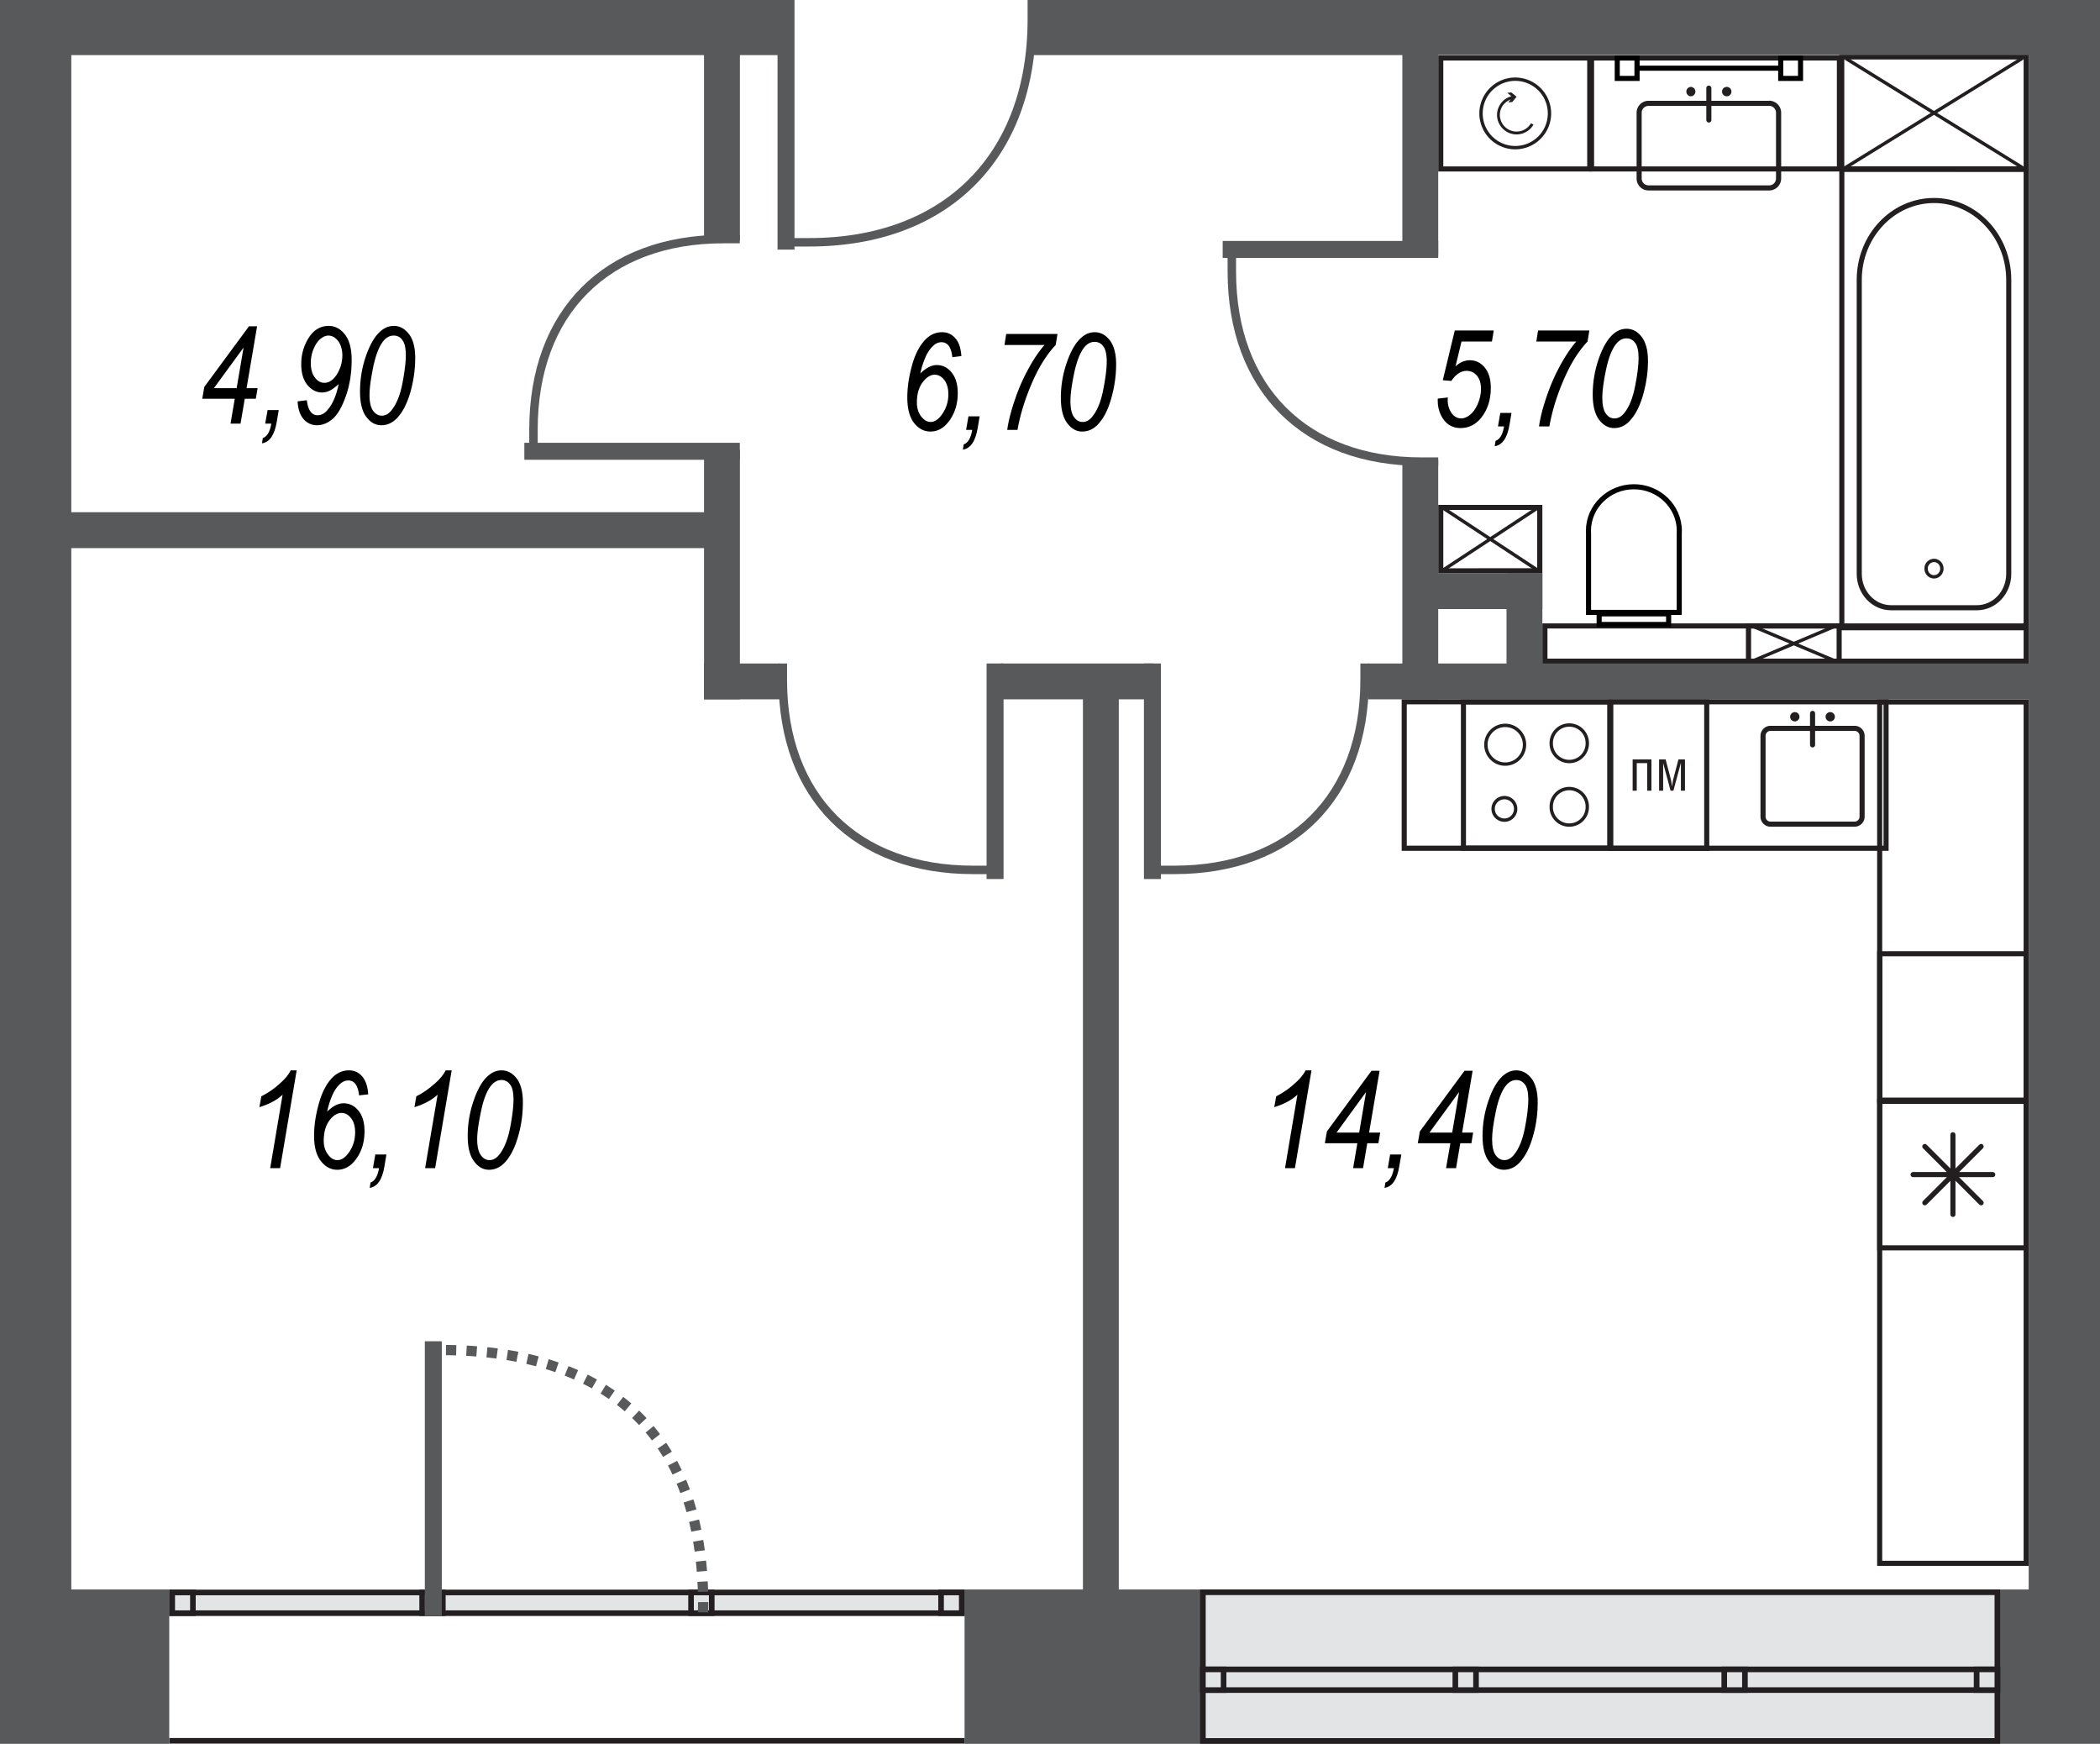 <svg version="1.1" xmlns="http://www.w3.org/2000/svg" xmlns:xlink="http://www.w3.org/1999/xlink" viewBox="384.443 370.708 193.058 160.3" style="background:#E0E0E0"><path fill="none" stroke-width="0" d="M384.443 370.708h193.058v160.3H384.443z"></path><path fill="none" stroke-width="0" d="M400.01 530.477V516.82h-9.012V375.772h179.948v141.049h-2.623v-.008H494.77v.008h-21.653v13.656H400.01z"></path><clipPath id="a"><path fill="none" stroke-width="0" d="M384.443 370.708h193.058v160.3H384.443z"></path></clipPath><g data-name="Layer 1" clip-path="url(#a)"><g data-name="3094029892976"><g data-name="Layer 16"><g data-name="у"><path d="M525.761 417.589v5.35l-8.631.008v-5.358h8.631Zm.476-.468h-9.575v6.294h9.575v-6.294Z" fill="#231f20" stroke-width="0"></path><path fill="none" stroke="#231f20" stroke-linejoin="round" stroke-width=".309" d="m516.987 423.193 8.909-5.858m-8.901 0 8.932 5.873"></path><path d="M530.358 376.272v9.733H517.13v-9.733h13.228Zm.468-.468h-14.164v10.668h14.164v-10.668Z" fill="#231f20" stroke-width="0"></path><path d="M523.74 384.435a3.305 3.305 0 0 1-3.297-3.297 3.306 3.306 0 0 1 3.297-3.305 3.308 3.308 0 0 1 3.305 3.305 3.306 3.306 0 0 1-3.305 3.297Zm0-6.293a2.992 2.992 0 1 0 .008 5.984 2.992 2.992 0 0 0-.008-5.984Z" fill="#231f20" stroke-width="0"></path><path d="M525.19 382.034c-.27.475-.776.769-1.323.769a1.54 1.54 0 0 1-1.538-1.538c0-.642.404-1.181.983-1.403l-.214.262.372-.04.397-.484-.484-.396-.372.04.38.309a1.788 1.788 0 0 0-1.323 1.712c0 .99.808 1.8 1.799 1.8.634 0 1.228-.342 1.553-.897l-.23-.134Zm45.289 4.478v41.666H554v-41.666h16.478Zm.467-.468h-17.413v42.602h17.413v-42.602Z" fill="#231f20" stroke-width="0"></path><path d="M562.244 389.373c3.653 0 6.634 3.17 6.634 7.062v27.02c0 1.592-1.205 2.884-2.695 2.884h-7.886c-1.49 0-2.695-1.292-2.695-2.885v-27.019c0-3.892 2.98-7.062 6.642-7.062Zm0-.468c-3.932 0-7.11 3.369-7.11 7.53v27.02c0 1.854 1.411 3.352 3.163 3.352h7.886c1.751 0 3.162-1.498 3.162-3.353v-27.019c0-4.161-3.178-7.53-7.11-7.53h.009Z" fill="#231f20" stroke-width="0"></path><path d="M562.965 422.979c0-.42-.325-.753-.721-.753a.738.738 0 0 0-.73.753c0 .412.325.753.73.753.396 0 .72-.341.72-.753Z" fill="none" stroke="#231f20" stroke-miterlimit="18.17" stroke-width=".309"></path><path d="M570.479 428.48v2.773h-43.775v-2.774h43.775Zm.467-.469h-44.71v3.71l44.71.008v-3.717Z" fill="#231f20" stroke-width="0"></path><path d="M534.654 415.687c2.171 0 3.939 1.72 3.939 3.82 0 .071-.008.19-.008.222v7.038h-7.87v-7.07s-.008-.119-.008-.19c0-2.1 1.767-3.82 3.939-3.82h.008Zm0-.468c-2.441 0-4.415 1.926-4.415 4.288 0 .08.008.222.008.222v7.506h8.806v-7.498s.008-.15.008-.222c0-2.37-1.974-4.296-4.407-4.296Z" fill="#010101" stroke-width="0"></path><path d="M537.61 427.37v.507h-5.92v-.507h5.92Zm.468-.468h-6.856v1.442h6.856v-1.442Z" fill="#010101" stroke-width="0"></path><path d="M553.311 376.272v9.733h-22.319v-9.733h22.32Zm.476-.468h-23.263v10.668h23.263v-10.668Z" fill="#231f20" stroke-width="0"></path><path d="M547.09 380.44c.348 0 .626.286.626.627v6.047a.63.63 0 0 1-.627.634h-11.088a.636.636 0 0 1-.634-.634v-6.047c0-.341.285-.626.634-.626h11.088Zm0-.467H536a1.1 1.1 0 0 0-1.101 1.102v6.047c0 .602.49 1.094 1.101 1.094h11.088c.603 0 1.102-.492 1.102-1.102v-6.047c0-.603-.5-1.102-1.102-1.102v.008Zm-4.336-.848c0 .238.19.436.436.436a.433.433 0 1 0-.436-.436Zm-3.281 0c0 .238.19.436.428.436a.433.433 0 0 0 0-.864.426.426 0 0 0-.428.428Z" fill="#231f20" stroke-width="0"></path><path fill="none" stroke="#231f20" stroke-linecap="round" stroke-miterlimit="18.17" stroke-width=".468" d="M541.541 378.808v2.932"></path><path d="M549.737 376.272v1.41h-1.356v-1.41h1.356Zm.467-.468h-2.29v2.346h2.29v-2.346Zm-15.503.468v1.41h-1.347v-1.41h1.347Zm.476-.468h-2.29v2.346h2.29v-2.346Z" fill="#010101" stroke-width="0"></path><path fill="none" stroke="#010101" stroke-linecap="round" stroke-linejoin="round" stroke-width=".468" d="M547.985 376.977h-12.808"></path><path d="M553.287 428.48v2.773h-7.862v-2.774h7.862Zm.468-.469h-8.805v3.71l8.805.008v-3.717Z" fill="#231f20" stroke-width="0"></path><path fill="none" stroke="#231f20" stroke-linejoin="round" stroke-width=".309" d="m553.454 431.594-8.195-3.456m8.187 0-8.211 3.472"></path><path d="M570.479 376.176v9.82h-16.486v-9.82h16.486Zm.467-.467h-17.42v10.755l17.42.008V375.71Z" fill="#231f20" stroke-width="0"></path><path fill="none" stroke="#231f20" stroke-linejoin="round" stroke-width=".309" d="m570.344 386.1-16.208-10.019m16.2 0-16.248 10.042"></path></g><g data-name="ухни"><path d="M557.6 435.454v12.99h-43.83v-12.99h43.83Zm.467-.468h-44.765v13.934h44.765v-13.934Z" fill="#231f20" stroke-width="0"></path><path d="M532.197 435.47v12.966h-12.983V435.47h12.983Zm.467-.468h-13.917v13.902h13.917v-13.902Z" fill="#231f20" stroke-width="0"></path><path d="M524.596 439.163c0-.975-.793-1.775-1.775-1.775s-1.776.8-1.776 1.775c0 .983.793 1.784 1.776 1.784s1.775-.801 1.775-1.784Zm-.816 5.897c0-.57-.46-1.03-1.03-1.03s-1.04.46-1.04 1.03c0 .579.469 1.038 1.04 1.038s1.03-.46 1.03-1.038Zm6.586-6.008a1.657 1.657 0 1 0-3.313 0 1.656 1.656 0 1 0 3.313 0Zm0 5.842a1.657 1.657 0 1 0-3.313 0 1.65 1.65 0 0 0 1.656 1.656 1.65 1.65 0 0 0 1.657-1.656Z" fill="none" stroke="#231f20" stroke-miterlimit="18.17" stroke-width=".309"></path><path d="M570.479 435.47v78.711H557.48V435.47h12.999Zm.467-.476h-13.933v79.655h13.933v-79.655Zm-29.833.46v12.998h-8.353v-12.998h8.353Zm.468-.468h-9.29v13.934h9.29v-13.934Z" fill="#231f20" stroke-width="0"></path><path d="M536.263 440.519v2.869h-.389v-2.529h-.959v2.529h-.38v-2.87h1.728zm1.307 0 .492 1.886c.032.135.063.388.095.586h.008c.024-.19.047-.428.087-.586l.492-1.886h.602v2.869h-.373v-2.529h-.008l-.681 2.529h-.262l-.681-2.529v2.529h-.373v-2.87h.603Zm32.909 18.094v12.99h-12.99v-12.99h12.99Zm.467-.467h-13.933v13.925h13.933v-13.925Z" fill="#231f20" stroke-width="0"></path><path d="M570.479 472.182v12.999H557.48v-12.999h12.999Zm.467-.467h-13.933v13.933h13.933v-13.933Z" fill="#231f20" stroke-width="0"></path><path d="M563.98 482.343v-7.323m-3.662 3.661h7.323m-1.07 2.592-5.175-5.175m0 5.175 5.175-5.175" fill="none" stroke="#231f20" stroke-linecap="round" stroke-miterlimit="18.17" stroke-width=".468"></path><path d="M554.944 437.895c.246 0 .452.206.452.46v7.418c0 .254-.206.46-.452.46h-7.736a.453.453 0 0 1-.451-.46v-7.418c0-.254.198-.46.451-.46h7.736Zm0-.468h-7.736c-.507 0-.92.42-.92.928v7.418c0 .515.413.928.92.928h7.736c.507 0 .92-.413.92-.928v-7.418a.922.922 0 0 0-.92-.928Zm-2.671-.832c0 .238.19.428.428.428s.428-.19.428-.428c0-.23-.19-.428-.428-.428s-.428.198-.428.428Zm-3.258 0c0 .238.199.428.428.428.238 0 .428-.19.428-.428 0-.23-.19-.428-.428-.428a.437.437 0 0 0-.428.428Z" fill="#231f20" stroke-width="0"></path><path fill="none" stroke="#231f20" stroke-linecap="round" stroke-miterlimit="18.17" stroke-width=".468" d="M551.076 436.286v2.893"></path></g><g data-name="тены" fill="#58595b" stroke-width="0"><path d="M570.946 370.7h6.587v153.206h-6.587zm-186.535 0h6.587v153.206h-6.587z"></path><path d="M479.173 370.7h122.771v5.072H479.173zm-194.421 0h171.507v5.072H284.752zm238.188 52.699h3.297v10.494h-3.298zm51.303-.103h14.885v3.297h-14.885zm-97.789 8.401h14.005v3.297h-14.005zm-89.316-13.902h63.676v3.297h-63.676zm62.028 13.902h6.966v3.297h-6.966z"></path><path d="M449.166 412.057h3.297v22.937h-3.297zm0-38.821h3.297v19.561h-3.297zM484 432.632h3.297v86.622H484zm29.365-19.64h3.297v22.002h-3.297zm0-39.756h3.297v20.9h-3.297z"></path><path d="M510.195 431.697h62.82v3.297h-62.82zm64.048 0h14.885v3.297h-14.885zm-59.483-8.298h11.477v3.297H514.76zm-191.267-5.604h64.438v3.297h-64.438zm149.625 99.025H589.5v14.188H473.118zm-189.626 0h116.51v14.188h-116.51z"></path></g><g data-name="вери"><g data-name="ходная 2-24"><g data-name="верь-межком-24" fill="none" stroke="#58595b" stroke-miterlimit="18.17"><path d="M456.703 392.98h2.132c12.586 0 20.465-7.887 20.465-20.481v-1.8" stroke-width=".777"></path><path stroke-width="1.561" d="M456.703 370.7v22.953"></path></g></g><g data-name="ходная 2-26"><g data-name="верь-межком-26" fill="none" stroke="#58595b" stroke-miterlimit="18.17"><path d="M475.923 450.672h-2.02c-10.764 0-17.493-6.722-17.493-17.445v-1.53" stroke-width=".777"></path><path stroke-width="1.561" d="M475.923 431.697v19.815"></path></g></g><g data-name="ходная 2-27"><g data-name="верь-межком-27" fill="none" stroke="#58595b" stroke-miterlimit="18.17"><path d="M433.488 412.192v-2.014c0-10.763 6.713-17.492 17.445-17.492h1.522" stroke-width=".777"></path><path stroke-width="1.561" d="M452.455 412.192h-19.807"></path></g></g><g data-name="ходная 2-28"><g data-name="верь-межком-28" fill="none" stroke="#58595b" stroke-miterlimit="18.17"><path d="M490.388 450.672h2.013c10.763 0 17.492-6.722 17.492-17.445v-1.53" stroke-width=".777"></path><path stroke-width="1.561" d="M490.388 431.697v19.815"></path></g></g><g data-name="ходная 2-31"><g data-name="верь-межком-31" fill="none" stroke="#58595b" stroke-miterlimit="18.17"><path d="M497.688 393.637v2.021c0 10.764 6.72 17.485 17.444 17.485h1.53" stroke-width=".777"></path><path stroke-width="1.561" d="M516.662 393.637h-19.815"></path></g></g></g><g data-name="кна"><g stroke-width="0"><path fill="#e3e4e5" d="M495.033 517.074h73.036v13.672h-73.036z"></path><path d="M567.808 517.336v13.149h-72.522v-13.15h72.522Zm.515-.515H494.77V531h73.552v-14.187.008Z" fill="#231f20"></path><path fill="#e3e4e5" d="M495.033 524.168h73.044v1.902h-73.044z"></path><path d="M567.816 524.422v1.387h-72.53v-1.387h72.53Zm.515-.516h-73.56v2.418h73.56v-2.418Z" fill="#231f20"></path><path fill="#e3e4e5" d="M495.033 524.168h1.902v1.902h-1.902z"></path><path d="M496.673 524.422v1.387h-1.387v-1.387h1.387Zm.515-.516h-2.417v2.418h2.417v-2.418Z" fill="#231f20"></path><path fill="#e3e4e5" d="M566.159 524.168h1.91v1.902h-1.91z"></path><path d="M567.808 524.422v1.387h-1.387v-1.387h1.387Zm.515-.516h-2.425v2.418h2.425v-2.418Z" fill="#231f20"></path><path fill="#e3e4e5" d="M518.231 524.168h1.903v1.902h-1.903z"></path><path d="M519.88 524.422v1.387h-1.387v-1.387h1.387Zm.515-.516h-2.417v2.418h2.417v-2.418Z" fill="#231f20"></path><path fill="#e3e4e5" d="M542.952 524.168h1.902v1.902h-1.902z"></path><path d="M544.6 524.422v1.387h-1.386v-1.387h1.387Zm.516-.516h-2.417v2.418h2.417v-2.418Z" fill="#231f20"></path></g><g stroke-width="0"><path fill="#e3e4e5" d="M400.263 517.098h72.6V519h-72.6z"></path><path d="M472.602 517.352v1.387h-72.077v-1.387h72.077Zm.516-.516H400.01v2.418h73.108v-2.418Z" fill="#231f20"></path><path fill="#e3e4e5" d="M470.954 517.098h1.902V519h-1.902z"></path><path d="M472.602 517.352v1.387h-1.387v-1.387h1.387Zm.516-.516H470.7v2.418h2.418v-2.418Z" fill="#231f20"></path><path fill="#e3e4e5" d="M400.271 517.098h1.902V519h-1.902z"></path><path d="M401.92 517.352v1.387h-1.387v-1.387h1.387Zm.515-.516h-2.425v2.418h2.425v-2.418Z" fill="#231f20"></path><path fill="#e3e4e5" d="M447.969 517.098h1.902V519h-1.902z"></path><path d="M449.617 517.352v1.387h-1.387v-1.387h1.387Zm.516-.516h-2.418v2.418h2.418v-2.418Z" fill="#231f20"></path><path fill="#e3e4e5" d="M423.248 517.098h1.902V519h-1.902z"></path><path d="M424.897 517.352v1.387h-1.387v-1.387h1.387Zm.515-.516h-2.417v2.418h2.417v-2.418Z" fill="#231f20"></path></g><g data-name="ходная 2-49"><path fill="none" stroke="#58595b" stroke-miterlimit="18.17" stroke-width="1.561" d="M424.278 519.254v-25.252" data-name="верь-межком-49"></path></g><path fill="none" stroke="#231f20" stroke-miterlimit="18.17" stroke-width=".515" d="M400.01 530.73h73.108"></path><path d="M449.078 518.921c.31-16.09-8.536-24.134-24.039-24.11" fill="none" stroke="#58595b" stroke-dasharray="0 0 .943 .943" stroke-miterlimit="18.17" stroke-width=".943"></path></g></g></g><g data-name="3094046874048" stroke-width="0"><path d="m516.622 407.349.92-.103-.008.285c0 .293.063.579.182.848.127.27.278.468.468.603.182.126.38.19.586.19.254 0 .523-.103.809-.325.277-.214.515-.547.713-.999.198-.444.301-.911.301-1.395 0-.515-.126-.92-.372-1.212s-.563-.444-.943-.444c-.531 0-.999.309-1.411.927l-.785-.063 1.102-4.574h3.582l-.166 1.015h-2.798l-.547 2.275c.412-.373.848-.555 1.316-.555.539 0 .999.222 1.363.666.373.443.563 1.062.563 1.87 0 1.11-.301 2.03-.896 2.766-.507.626-1.141.935-1.902.935-.38 0-.73-.095-1.038-.293s-.555-.5-.753-.903-.293-.848-.293-1.324l.007-.19Z"></path><path data-name="1 183" d="M525.927 409.909c.111-.777.333-1.68.69-2.71a17.49 17.49 0 0 1 1.244-2.87c.476-.88.975-1.625 1.49-2.227h-3.67l.16-1.015h4.715l-.166 1.015c-.777.824-1.443 1.863-2.013 3.115-.73 1.6-1.229 3.17-1.498 4.692h-.952Z"></path><path data-name="2 184" d="m522.155 409.909.214-1.244h1.03l-.182 1.085c-.206 1.213-.658 1.87-1.363 1.974l.079-.491c.388-.135.65-.571.784-1.324h-.562Z"></path><path data-name="3 185" d="M530.865 406.976c0-1.133.183-2.219.547-3.273.365-1.046.8-1.807 1.308-2.259.388-.349.808-.515 1.252-.515.547 0 1.015.246 1.395.745s.579 1.228.579 2.203c0 .96-.127 1.91-.373 2.854-.309 1.188-.745 2.084-1.308 2.67-.412.444-.895.658-1.434.658s-.999-.261-1.387-.776c-.389-.523-.579-1.292-.579-2.307Zm.88.27c0 .666.103 1.157.317 1.466.214.31.483.46.808.46.341 0 .642-.175.912-.515.452-.571.777-1.395.983-2.465.214-1.07.317-1.926.317-2.568 0-.65-.103-1.11-.31-1.387-.205-.286-.475-.428-.808-.428-.356 0-.673.174-.95.515-.39.491-.698 1.284-.928 2.378-.23 1.101-.341 1.95-.341 2.544Z"></path><path d="M469.052 405.042c.261-.261.515-.451.76-.578.254-.127.5-.198.745-.198.547 0 1.007.23 1.372.681.372.46.562 1.086.562 1.895 0 1.038-.285 1.918-.848 2.639-.467.602-1.022.896-1.664.896-.587 0-1.094-.262-1.506-.793s-.618-1.316-.618-2.338c0-.92.142-1.902.428-2.933.285-1.038.697-1.83 1.228-2.385.444-.46.96-.682 1.546-.682.483 0 .887.182 1.212.555.325.364.508.92.555 1.64l-.832.103c-.095-.919-.428-1.379-1.007-1.379a1.04 1.04 0 0 0-.697.286c-.325.277-.594.673-.8 1.18a7.046 7.046 0 0 0-.436 1.411Zm-.317 2.664c0 .515.134.943.396 1.284.261.332.547.507.864.507.364 0 .713-.23 1.03-.674a3.126 3.126 0 0 0 .602-1.878c0-.547-.126-.983-.372-1.308-.254-.325-.547-.484-.88-.484-.396 0-.769.238-1.117.706-.35.468-.523 1.086-.523 1.847Z"></path><path data-name="1 186" d="m473.26 410.226.214-1.244h1.03l-.182 1.085c-.206 1.213-.658 1.87-1.363 1.974l.08-.483c.396-.135.657-.58.784-1.332h-.563Z"></path><path data-name="2 187" d="M481.97 407.293a9.83 9.83 0 0 1 .548-3.265c.364-1.054.8-1.807 1.315-2.267.38-.349.8-.515 1.245-.515.546 0 1.014.246 1.395.745s.578 1.236.578 2.203-.127 1.91-.372 2.854c-.302 1.196-.737 2.084-1.3 2.67-.42.445-.904.659-1.443.659s-.998-.254-1.387-.777c-.38-.515-.578-1.284-.578-2.307Zm.88.278c0 .658.103 1.149.317 1.458s.484.468.809.468c.34 0 .65-.175.911-.523.452-.57.777-1.387.983-2.465.214-1.07.317-1.926.317-2.568s-.103-1.11-.309-1.387a.946.946 0 0 0-.808-.42c-.357 0-.674.166-.951.507-.389.491-.698 1.284-.928 2.378-.23 1.101-.34 1.95-.34 2.552Z"></path><path data-name="3 188" d="M477.04 410.226c.104-.777.334-1.68.682-2.71a17.49 17.49 0 0 1 1.245-2.87c.475-.88.975-1.625 1.498-2.227h-3.678l.159-1.014h4.716l-.167 1.014c-.769.824-1.442 1.863-2.013 3.115-.73 1.609-1.229 3.17-1.498 4.692h-.943Z"></path><path d="m405.637 409.647.388-2.282h-2.988l.19-1.094 4.106-5.572h.745l-.967 5.69h1.015l-.167.976h-1.014l-.389 2.282h-.92Zm.563-3.257.634-3.733-2.727 3.733h2.093Z"></path><path data-name="1 189" d="m411.803 407.603.848-.104c.111.92.444 1.38.991 1.38.357 0 .69-.19.983-.571.436-.539.753-1.308.95-2.29-.324.293-.601.499-.84.61s-.467.158-.689.158c-.507 0-.959-.23-1.34-.69-.38-.46-.57-1.101-.57-1.917 0-.896.238-1.704.698-2.434.467-.72 1.077-1.078 1.823-1.078.602 0 1.101.27 1.505.8.413.54.61 1.317.61 2.331 0 1.197-.174 2.299-.53 3.313s-.769 1.72-1.22 2.108c-.46.389-.936.579-1.435.579-.484 0-.896-.182-1.229-.555-.333-.38-.515-.92-.555-1.64Zm1.213-3.543c0 .57.119 1.022.372 1.347.246.333.54.491.872.491.46 0 .856-.285 1.197-.848a3.3 3.3 0 0 0 .46-1.672c0-.357-.064-.682-.19-.975a1.54 1.54 0 0 0-.492-.642 1.038 1.038 0 0 0-.594-.206c-.238 0-.476.095-.722.293-.245.19-.46.5-.642.92a3.36 3.36 0 0 0-.261 1.292Z"></path><path data-name="2 190" d="M417.541 406.715c0-1.134.175-2.22.54-3.266.364-1.054.8-1.807 1.315-2.266.388-.35.8-.516 1.244-.516.547 0 1.015.246 1.395.745.389.5.579 1.237.579 2.204s-.127 1.91-.365 2.853c-.309 1.197-.745 2.085-1.307 2.671-.42.444-.904.658-1.443.658s-.999-.254-1.387-.777c-.38-.515-.57-1.284-.57-2.306Zm.872.277c0 .658.103 1.15.317 1.459.222.309.484.467.817.467.333 0 .642-.174.911-.523.444-.57.777-1.387.983-2.465.206-1.07.31-1.926.31-2.568s-.104-1.11-.31-1.387a.942.942 0 0 0-.8-.42c-.365 0-.682.167-.96.507-.388.492-.697 1.284-.927 2.378-.222 1.102-.34 1.95-.34 2.552Z"></path><path data-name="3 191" d="m408.823 409.647.222-1.244h1.022l-.182 1.086c-.206 1.212-.658 1.87-1.355 1.973l.071-.483c.396-.135.658-.579.785-1.332h-.563Z"></path><path d="m502.578 478.087 1.141-6.753c-.5.476-1.212.864-2.132 1.15l.182-1a7.523 7.523 0 0 0 1.744-1.22c.444-.388.761-.784.96-1.165h.538l-1.522 8.988h-.911Z"></path><path data-name="1 192" d="m508.84 478.087.388-2.29h-2.988l.19-1.086 4.097-5.572h.745l-.966 5.683h1.022l-.166.974h-1.023l-.388 2.291h-.912Zm.554-3.265.634-3.733-2.718 3.733h2.084Z"></path><path data-name="2 193" d="m512.026 478.087.214-1.252h1.03l-.19 1.094c-.198 1.212-.658 1.87-1.356 1.973l.08-.491c.388-.135.65-.579.784-1.324h-.563Z"></path><path data-name="3 194" d="m517.383 478.087.397-2.29h-2.996l.19-1.086 4.105-5.572h.746l-.967 5.683h1.014l-.158.974h-1.023l-.388 2.291h-.92Zm.563-3.265.634-3.733-2.726 3.733h2.092Z"></path><path data-name="4 195" d="M520.736 475.147c0-1.126.182-2.22.547-3.266.357-1.054.8-1.807 1.308-2.267.388-.34.8-.515 1.244-.515.555 0 1.022.254 1.403.745.38.5.57 1.237.57 2.211 0 .96-.118 1.91-.364 2.846-.31 1.197-.745 2.084-1.308 2.679-.412.436-.895.658-1.442.658-.531 0-.991-.262-1.38-.785-.388-.515-.578-1.284-.578-2.306Zm.88.277c0 .666.103 1.15.317 1.458s.483.468.808.468c.341 0 .642-.174.912-.523.452-.563.776-1.387.983-2.457s.309-1.934.309-2.576-.095-1.11-.302-1.387-.475-.42-.808-.42c-.357 0-.674.174-.951.515-.388.484-.698 1.276-.927 2.378s-.341 1.95-.341 2.544Z"></path><path d="m409.283 478.087 1.141-6.753c-.5.476-1.213.864-2.132 1.15l.174-1a7.395 7.395 0 0 0 1.752-1.22c.444-.388.76-.784.951-1.165h.547l-1.522 8.988h-.911Z"></path><path data-name="1 223" d="m418.73 478.087.214-1.252h1.023l-.182 1.094c-.199 1.212-.658 1.87-1.356 1.973l.08-.491c.388-.135.65-.579.784-1.324h-.563Z"></path><path data-name="2 224" d="M414.522 472.896c.253-.254.507-.452.76-.579s.5-.19.746-.19c.539 0 .998.222 1.37.681.373.452.556 1.078.556 1.887 0 1.038-.278 1.918-.84 2.647-.468.595-1.023.896-1.665.896-.594 0-1.094-.27-1.506-.8-.42-.532-.626-1.309-.626-2.339 0-.92.143-1.894.436-2.933.285-1.038.697-1.83 1.228-2.385.444-.452.96-.682 1.538-.682.491 0 .896.182 1.22.555.318.372.508.92.555 1.649l-.84.095c-.095-.912-.428-1.371-.998-1.371-.254 0-.484.095-.698.277-.333.277-.594.674-.808 1.189a7.297 7.297 0 0 0-.428 1.403Zm-.317 2.67c0 .516.134.936.396 1.277.254.34.547.507.864.507.365 0 .705-.222 1.03-.674.397-.539.595-1.173.595-1.878 0-.547-.12-.983-.373-1.3-.245-.325-.539-.483-.88-.483-.396 0-.768.23-1.117.697-.34.476-.515 1.086-.515 1.855Z"></path><path data-name="3 225" d="m423.525 478.087 1.15-6.753c-.5.476-1.213.864-2.132 1.15l.174-1c.587-.285 1.165-.689 1.752-1.22.444-.388.76-.784.95-1.165h.548l-1.522 8.988h-.92Z"></path><path data-name="4 226" d="M427.44 475.147c0-1.126.183-2.22.548-3.266.356-1.054.792-1.807 1.308-2.267.388-.34.8-.515 1.244-.515.555 0 1.022.254 1.403.745.38.5.57 1.237.57 2.211 0 .96-.118 1.91-.364 2.846-.31 1.197-.745 2.084-1.308 2.679-.42.436-.896.658-1.442.658-.532 0-1-.262-1.38-.785-.388-.515-.578-1.284-.578-2.306Zm.873.277c0 .666.11 1.15.325 1.458.214.31.483.468.808.468.34 0 .642-.174.912-.523.443-.563.776-1.387.982-2.457s.31-1.934.31-2.576-.096-1.11-.31-1.387a.942.942 0 0 0-.8-.42c-.357 0-.674.174-.951.515-.389.484-.706 1.276-.928 2.378-.23 1.102-.348 1.95-.348 2.544Z"></path></g></g></svg>